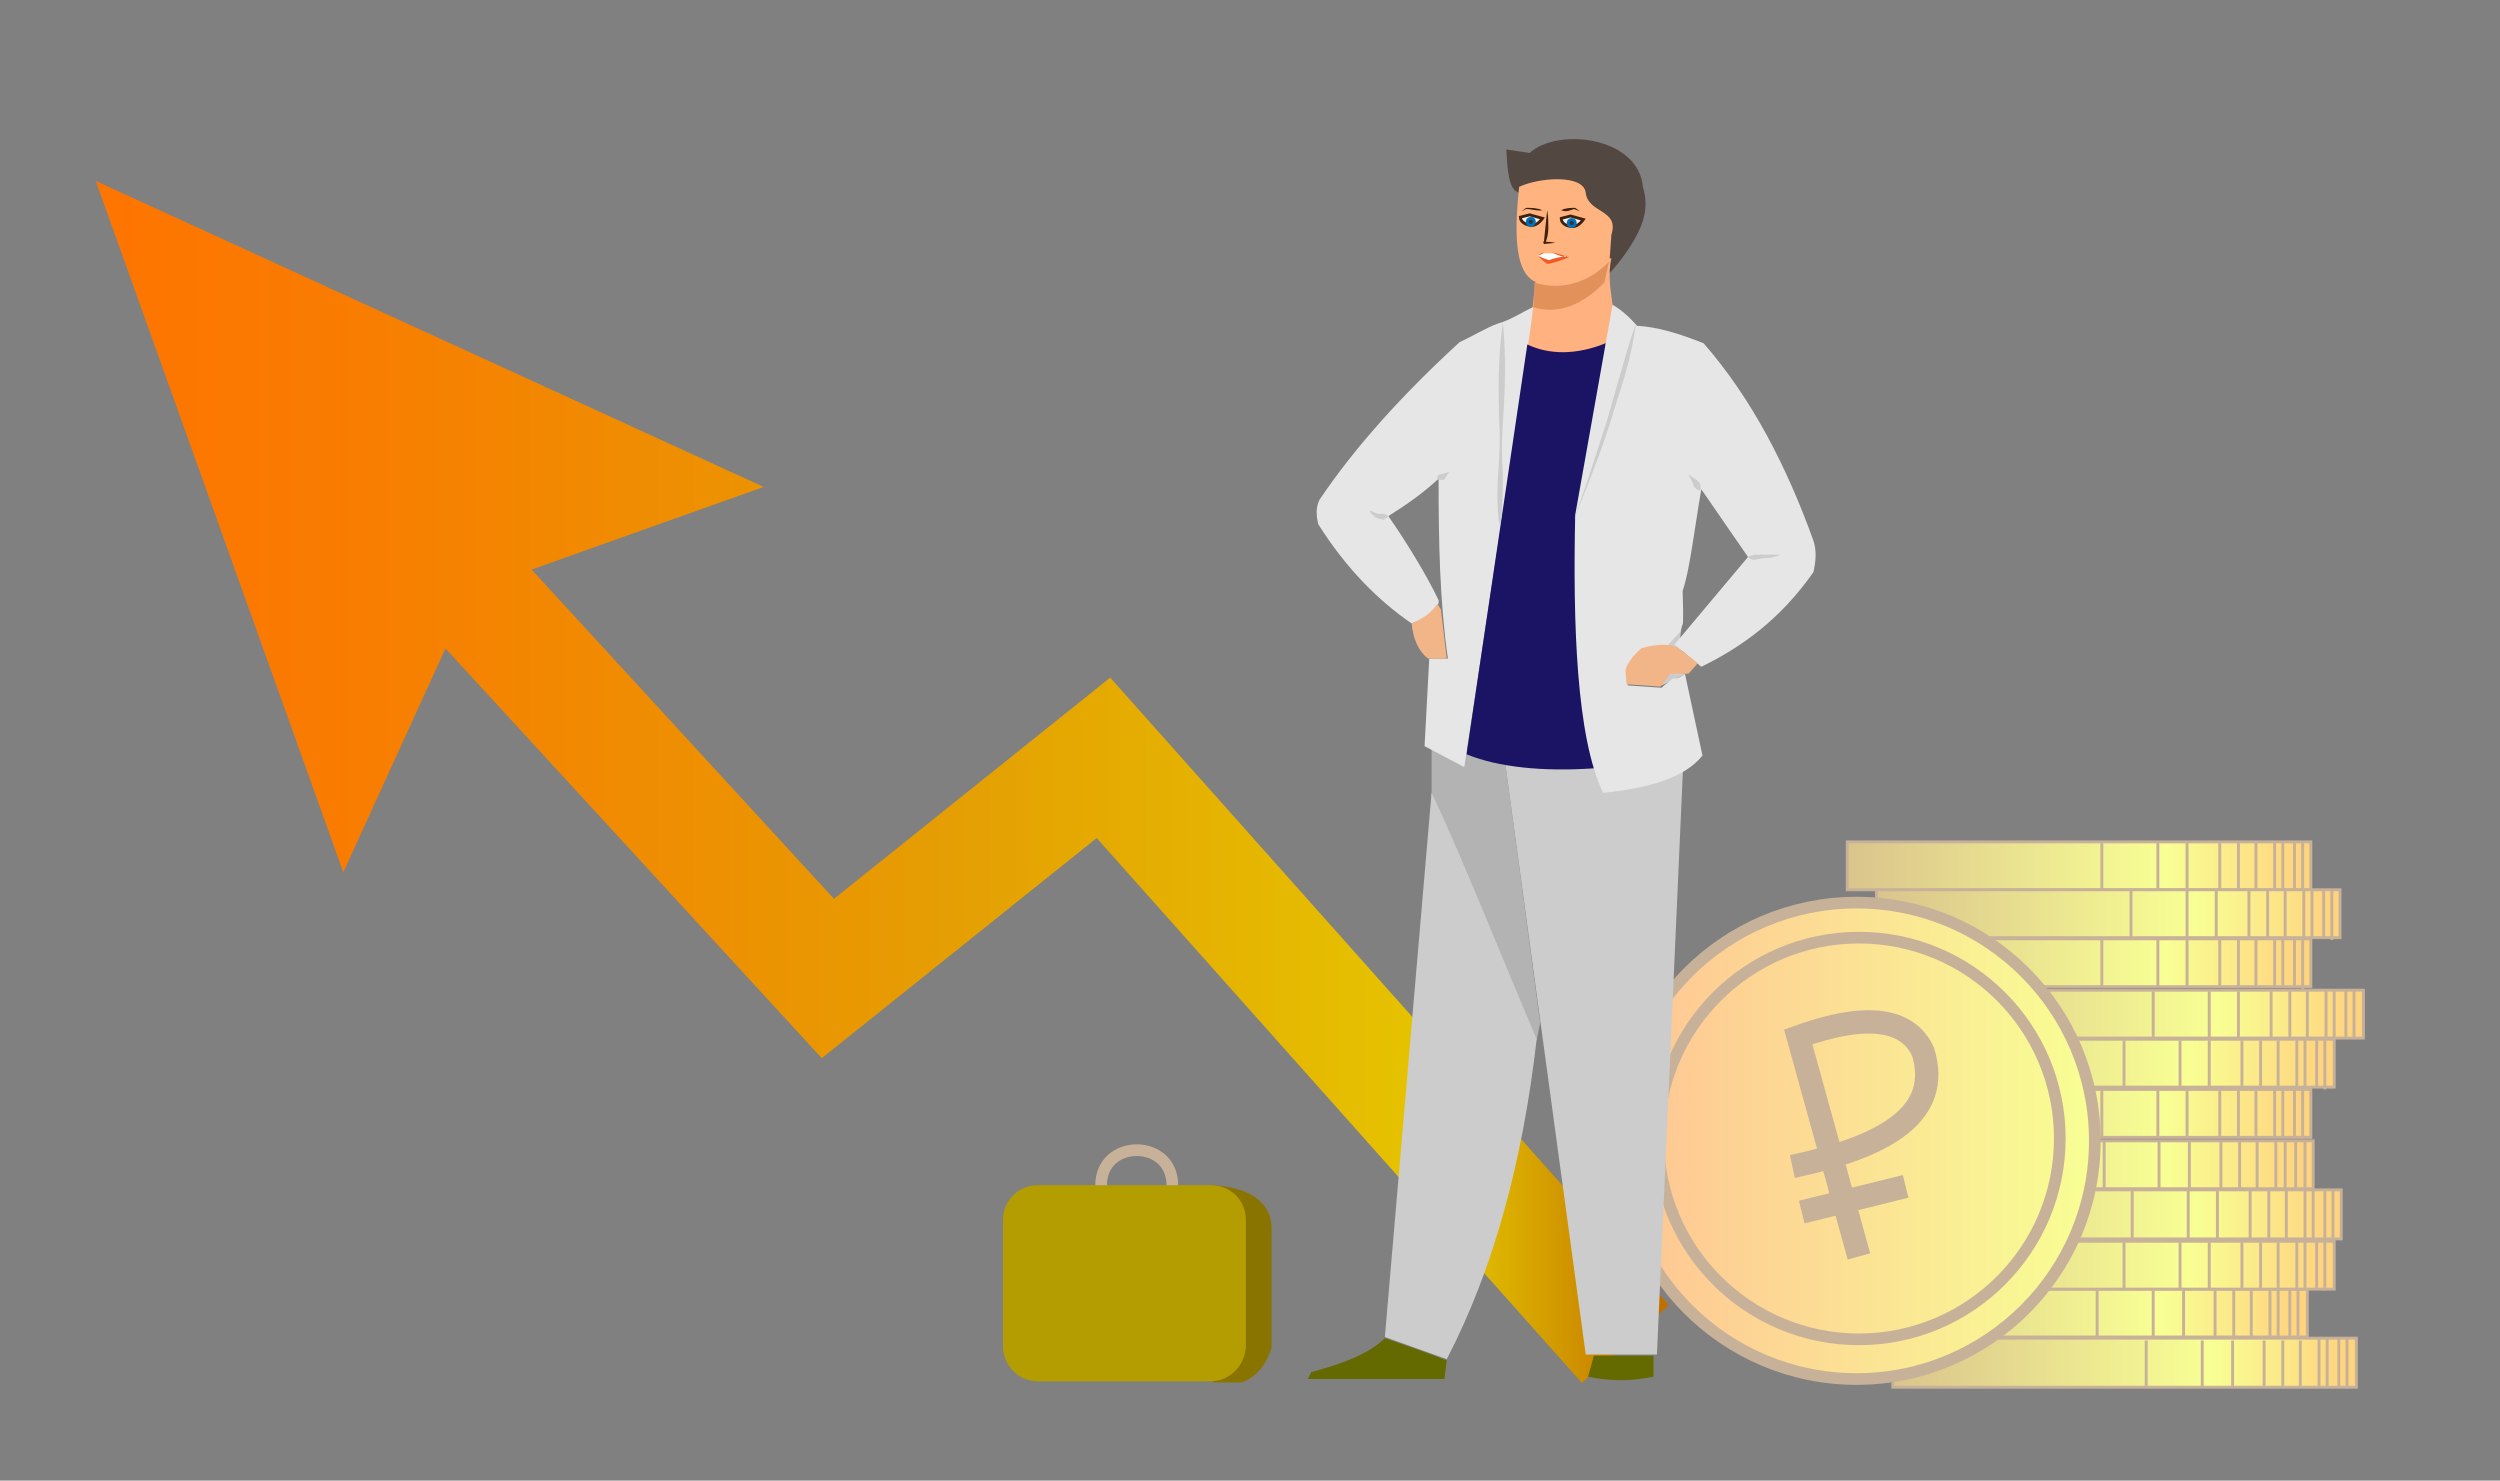 <?xml version="1.0" encoding="utf-8"?>
<!-- Generator: Adobe Illustrator 24.1.2, SVG Export Plug-In . SVG Version: 6.00 Build 0)  -->
<svg version="1.1" xmlns="http://www.w3.org/2000/svg" xmlns:xlink="http://www.w3.org/1999/xlink" x="0px" y="0px"
	 viewBox="0 0 214.1 126.8" style="enable-background:new 0 0 214.1 126.8;" xml:space="preserve">
<rect x="0" y="0" width="214.1" height="126.8" fill="#808080" stroke="none"/>
<style type="text/css">
	.st0{fill:none;stroke:url(#SVGID_1_);stroke-width:10;stroke-miterlimit:10;}
	.st1{fill:url(#SVGID_2_);}
	.st2{fill:url(#SVGID_3_);stroke:#C7B299;stroke-width:0.25;stroke-miterlimit:10;}
	.st3{fill:none;stroke:#C7B299;stroke-width:0.25;stroke-miterlimit:10;}
	.st4{fill:url(#SVGID_4_);stroke:#C7B299;stroke-width:0.25;stroke-miterlimit:10;}
	.st5{fill:url(#SVGID_5_);stroke:#C7B299;stroke-width:0.25;stroke-miterlimit:10;}
	.st6{fill:url(#SVGID_6_);stroke:#C7B299;stroke-width:0.25;stroke-miterlimit:10;}
	.st7{fill:url(#SVGID_7_);stroke:#C7B299;stroke-width:0.25;stroke-miterlimit:10;}
	.st8{fill:url(#SVGID_8_);stroke:#C7B299;stroke-width:0.25;stroke-miterlimit:10;}
	.st9{fill:url(#SVGID_9_);stroke:#C7B299;stroke-width:0.25;stroke-miterlimit:10;}
	.st10{fill:url(#SVGID_10_);stroke:#C7B299;stroke-width:0.25;stroke-miterlimit:10;}
	.st11{fill:url(#SVGID_11_);stroke:#C7B299;stroke-width:0.25;stroke-miterlimit:10;}
	.st12{fill:url(#SVGID_12_);stroke:#C7B299;stroke-width:0.25;stroke-miterlimit:10;}
	.st13{fill:url(#SVGID_13_);stroke:#C7B299;stroke-width:0.25;stroke-miterlimit:10;}
	.st14{fill:url(#SVGID_14_);stroke:#C7B299;stroke-miterlimit:10;}
	.st15{fill:none;stroke:#C7B299;stroke-miterlimit:10;}
	.st16{fill:none;stroke:#C7B299;stroke-width:2;stroke-miterlimit:10;}
	.st17{fill:#534741;}
	.st18{fill:#FFB17F;}
	.st19{fill:#FFB37F;}
	.st20{fill:#E2915A;}
	.st21{fill:#FFFFFF;}
	.st22{fill:#F15A24;}
	.st23{fill:#42210B;}
	.st24{fill:#F2F2F2;stroke:#42210B;stroke-width:0.25;stroke-miterlimit:10;}
	.st25{fill:#333333;stroke:#0071BC;stroke-width:0.25;stroke-miterlimit:10;}
	.st26{fill:#B3B3B3;}
	.st27{fill:#E6E6E6;}
	.st28{fill:#CCCCCC;}
	.st29{fill:#1B1464;}
	.st30{fill:#F2B588;}
	.st31{fill:#656A00;}
	.st32{fill:#8A7400;}
	.st33{fill:#B49D00;}
</style>
<g id="Слой_5">
	<g>
		<g>
			<linearGradient id="SVGID_1_" gradientUnits="userSpaceOnUse" x1="4.557" y1="79.797" x2="142.904" y2="79.797">
				<stop  offset="0" style="stop-color:#FF7300"/>
				<stop  offset="0.177" style="stop-color:#F97C01"/>
				<stop  offset="0.47" style="stop-color:#EA9602"/>
				<stop  offset="0.552" style="stop-color:#E59E03"/>
				<stop  offset="0.865" style="stop-color:#E5C500"/>
				<stop  offset="0.994" style="stop-color:#BF6F00"/>
			</linearGradient>
			<polyline class="st0" points="139.2,115.1 94.5,64.9 70.9,83.8 34.9,44.6 			"/>
			<g>
				<linearGradient id="SVGID_2_" gradientUnits="userSpaceOnUse" x1="4.557" y1="45.141" x2="142.904" y2="45.141">
					<stop  offset="0" style="stop-color:#FF7300"/>
					<stop  offset="0.177" style="stop-color:#F97C01"/>
					<stop  offset="0.47" style="stop-color:#EA9602"/>
					<stop  offset="0.552" style="stop-color:#E59E03"/>
					<stop  offset="0.865" style="stop-color:#E5C500"/>
					<stop  offset="0.994" style="stop-color:#BF6F00"/>
				</linearGradient>
				<polygon class="st1" points="65.4,41.7 40.4,50.6 29.4,74.7 8.2,15.5 				"/>
			</g>
		</g>
	</g>
</g>
<g id="Слой_4">
	
		<linearGradient id="SVGID_3_" gradientUnits="userSpaceOnUse" x1="158.23" y1="74.164" x2="197.947" y2="74.164" gradientTransform="matrix(-1 0 0 1 356.177 0)">
		<stop  offset="2.513967e-02" style="stop-color:#FFD47F"/>
		<stop  offset="0.313" style="stop-color:#F8FF94"/>
		<stop  offset="1" style="stop-color:#DAC48C"/>
	</linearGradient>
	<polygon class="st2" points="158.2,76.2 197.9,76.2 197.9,72.1 158.2,72.1 	"/>
	<line class="st3" x1="180" y1="72.2" x2="180" y2="76.2"/>
	<line class="st3" x1="184.8" y1="72.2" x2="184.8" y2="76.2"/>
	<line class="st3" x1="187.3" y1="72.2" x2="187.3" y2="76.2"/>
	<line class="st3" x1="190.1" y1="72.2" x2="190.1" y2="76.2"/>
	<line class="st3" x1="191.7" y1="72.2" x2="191.7" y2="76.2"/>
	<line class="st3" x1="193.2" y1="72.2" x2="193.2" y2="76.2"/>
	<line class="st3" x1="194.8" y1="76.2" x2="194.8" y2="72.1"/>
	<line class="st3" x1="195.5" y1="72.1" x2="195.5" y2="76.2"/>
	<line class="st3" x1="196.5" y1="72.1" x2="196.5" y2="76.2"/>
	<line class="st3" x1="197.2" y1="72.1" x2="197.2" y2="76.4"/>
	
		<linearGradient id="SVGID_4_" gradientUnits="userSpaceOnUse" x1="155.734" y1="78.279" x2="195.451" y2="78.279" gradientTransform="matrix(-1 0 0 1 356.177 0)">
		<stop  offset="2.513967e-02" style="stop-color:#FFD47F"/>
		<stop  offset="0.313" style="stop-color:#F8FF94"/>
		<stop  offset="1" style="stop-color:#DAC48C"/>
	</linearGradient>
	<polygon class="st4" points="160.7,80.3 200.4,80.3 200.4,76.2 160.7,76.2 	"/>
	<line class="st3" x1="182.5" y1="76.3" x2="182.5" y2="80.3"/>
	<line class="st3" x1="187.3" y1="76.3" x2="187.3" y2="80.3"/>
	<line class="st3" x1="189.8" y1="76.3" x2="189.8" y2="80.3"/>
	<line class="st3" x1="192.6" y1="76.3" x2="192.6" y2="80.3"/>
	<line class="st3" x1="194.2" y1="76.3" x2="194.2" y2="80.3"/>
	<line class="st3" x1="195.7" y1="76.3" x2="195.7" y2="80.3"/>
	<line class="st3" x1="197.3" y1="80.3" x2="197.3" y2="76.2"/>
	<line class="st3" x1="198" y1="76.2" x2="198" y2="80.3"/>
	<line class="st3" x1="199" y1="76.2" x2="199" y2="80.3"/>
	<line class="st3" x1="199.7" y1="76.2" x2="199.7" y2="80.5"/>
	
		<linearGradient id="SVGID_5_" gradientUnits="userSpaceOnUse" x1="153.823" y1="86.837" x2="193.54" y2="86.837" gradientTransform="matrix(-1 0 0 1 356.177 0)">
		<stop  offset="2.513967e-02" style="stop-color:#FFD47F"/>
		<stop  offset="0.313" style="stop-color:#F8FF94"/>
		<stop  offset="1" style="stop-color:#DAC48C"/>
	</linearGradient>
	<polygon class="st5" points="162.6,88.9 202.4,88.9 202.4,84.8 162.6,84.8 	"/>
	<line class="st3" x1="184.4" y1="84.9" x2="184.4" y2="88.9"/>
	<line class="st3" x1="189.2" y1="84.9" x2="189.2" y2="88.9"/>
	<line class="st3" x1="191.7" y1="84.9" x2="191.7" y2="88.9"/>
	<line class="st3" x1="194.5" y1="84.9" x2="194.5" y2="88.9"/>
	<line class="st3" x1="196.1" y1="84.9" x2="196.1" y2="88.9"/>
	<line class="st3" x1="197.6" y1="84.9" x2="197.6" y2="88.9"/>
	<line class="st3" x1="199.2" y1="88.9" x2="199.2" y2="84.8"/>
	<line class="st3" x1="199.9" y1="84.8" x2="199.9" y2="88.9"/>
	<line class="st3" x1="200.9" y1="84.8" x2="200.9" y2="88.9"/>
	<line class="st3" x1="201.6" y1="84.8" x2="201.6" y2="89"/>
	
		<linearGradient id="SVGID_6_" gradientUnits="userSpaceOnUse" x1="158.23" y1="82.491" x2="197.947" y2="82.491" gradientTransform="matrix(-1 0 0 1 356.177 0)">
		<stop  offset="2.513967e-02" style="stop-color:#FFD47F"/>
		<stop  offset="0.313" style="stop-color:#F8FF94"/>
		<stop  offset="1" style="stop-color:#DAC48C"/>
	</linearGradient>
	<polygon class="st6" points="158.2,84.5 197.9,84.5 197.9,80.4 158.2,80.4 	"/>
	<line class="st3" x1="180" y1="80.5" x2="180" y2="84.5"/>
	<line class="st3" x1="184.8" y1="80.5" x2="184.8" y2="84.5"/>
	<line class="st3" x1="187.3" y1="80.5" x2="187.3" y2="84.5"/>
	<line class="st3" x1="190.1" y1="80.5" x2="190.1" y2="84.5"/>
	<line class="st3" x1="191.7" y1="80.5" x2="191.7" y2="84.5"/>
	<line class="st3" x1="193.2" y1="80.5" x2="193.2" y2="84.5"/>
	<line class="st3" x1="194.8" y1="84.5" x2="194.8" y2="80.4"/>
	<line class="st3" x1="195.5" y1="80.4" x2="195.5" y2="84.5"/>
	<line class="st3" x1="196.5" y1="80.4" x2="196.5" y2="84.5"/>
	<line class="st3" x1="197.2" y1="80.4" x2="197.2" y2="84.7"/>
	
		<linearGradient id="SVGID_7_" gradientUnits="userSpaceOnUse" x1="156.319" y1="91.085" x2="196.035" y2="91.085" gradientTransform="matrix(-1 0 0 1 356.177 0)">
		<stop  offset="2.513967e-02" style="stop-color:#FFD47F"/>
		<stop  offset="0.313" style="stop-color:#F8FF94"/>
		<stop  offset="1" style="stop-color:#DAC48C"/>
	</linearGradient>
	<polygon class="st7" points="160.1,93.1 199.9,93.1 199.9,89 160.1,89 	"/>
	<line class="st3" x1="181.9" y1="89.1" x2="181.9" y2="93.1"/>
	<line class="st3" x1="186.7" y1="89.1" x2="186.7" y2="93.1"/>
	<line class="st3" x1="189.2" y1="89.1" x2="189.2" y2="93.1"/>
	<line class="st3" x1="192" y1="89.1" x2="192" y2="93.1"/>
	<line class="st3" x1="193.6" y1="89.1" x2="193.6" y2="93.1"/>
	<line class="st3" x1="195.1" y1="89.1" x2="195.1" y2="93.1"/>
	<line class="st3" x1="196.7" y1="93.1" x2="196.7" y2="89"/>
	<line class="st3" x1="197.4" y1="89" x2="197.4" y2="93.1"/>
	<line class="st3" x1="198.4" y1="89" x2="198.4" y2="93.1"/>
	<line class="st3" x1="199.1" y1="89" x2="199.1" y2="93.3"/>
	
		<linearGradient id="SVGID_8_" gradientUnits="userSpaceOnUse" x1="154.407" y1="116.704" x2="194.124" y2="116.704" gradientTransform="matrix(-1 0 0 1 356.177 0)">
		<stop  offset="2.513967e-02" style="stop-color:#FFD47F"/>
		<stop  offset="0.313" style="stop-color:#F8FF94"/>
		<stop  offset="1" style="stop-color:#DAC48C"/>
	</linearGradient>
	<polygon class="st8" points="162.1,118.8 201.8,118.8 201.8,114.6 162.1,114.6 	"/>
	<line class="st3" x1="183.8" y1="114.8" x2="183.8" y2="118.8"/>
	<line class="st3" x1="188.6" y1="114.8" x2="188.6" y2="118.8"/>
	<line class="st3" x1="191.2" y1="114.8" x2="191.2" y2="118.8"/>
	<line class="st3" x1="193.9" y1="114.8" x2="193.9" y2="118.8"/>
	<line class="st3" x1="195.5" y1="114.8" x2="195.5" y2="118.8"/>
	<line class="st3" x1="197" y1="114.8" x2="197" y2="118.8"/>
	<line class="st3" x1="198.6" y1="118.8" x2="198.6" y2="114.6"/>
	<line class="st3" x1="199.3" y1="114.6" x2="199.3" y2="118.8"/>
	<line class="st3" x1="200.3" y1="114.6" x2="200.3" y2="118.8"/>
	<line class="st3" x1="201" y1="114.6" x2="201" y2="118.9"/>
	
		<linearGradient id="SVGID_9_" gradientUnits="userSpaceOnUse" x1="158.602" y1="112.456" x2="198.319" y2="112.456" gradientTransform="matrix(-1 0 0 1 356.177 0)">
		<stop  offset="2.513967e-02" style="stop-color:#FFD47F"/>
		<stop  offset="0.313" style="stop-color:#F8FF94"/>
		<stop  offset="1" style="stop-color:#DAC48C"/>
	</linearGradient>
	<polygon class="st9" points="157.9,114.5 197.6,114.5 197.6,110.4 157.9,110.4 	"/>
	<line class="st3" x1="179.6" y1="110.5" x2="179.6" y2="114.5"/>
	<line class="st3" x1="184.4" y1="110.5" x2="184.4" y2="114.5"/>
	<line class="st3" x1="187" y1="110.5" x2="187" y2="114.5"/>
	<line class="st3" x1="189.7" y1="110.5" x2="189.7" y2="114.5"/>
	<line class="st3" x1="191.3" y1="110.5" x2="191.3" y2="114.5"/>
	<line class="st3" x1="192.8" y1="110.5" x2="192.8" y2="114.5"/>
	<line class="st3" x1="194.4" y1="114.5" x2="194.4" y2="110.4"/>
	<line class="st3" x1="195.1" y1="110.4" x2="195.1" y2="114.5"/>
	<line class="st3" x1="196.1" y1="110.4" x2="196.1" y2="114.5"/>
	<line class="st3" x1="196.8" y1="110.4" x2="196.8" y2="114.6"/>
	
		<linearGradient id="SVGID_10_" gradientUnits="userSpaceOnUse" x1="156.319" y1="108.314" x2="196.035" y2="108.314" gradientTransform="matrix(-1 0 0 1 356.177 0)">
		<stop  offset="2.513967e-02" style="stop-color:#FFD47F"/>
		<stop  offset="0.313" style="stop-color:#F8FF94"/>
		<stop  offset="1" style="stop-color:#DAC48C"/>
	</linearGradient>
	<polygon class="st10" points="160.1,110.4 199.9,110.4 199.9,106.3 160.1,106.3 	"/>
	<line class="st3" x1="181.9" y1="106.4" x2="181.9" y2="110.4"/>
	<line class="st3" x1="186.7" y1="106.4" x2="186.7" y2="110.4"/>
	<line class="st3" x1="189.2" y1="106.4" x2="189.2" y2="110.4"/>
	<line class="st3" x1="192" y1="106.4" x2="192" y2="110.4"/>
	<line class="st3" x1="193.6" y1="106.4" x2="193.6" y2="110.4"/>
	<line class="st3" x1="195.1" y1="106.4" x2="195.1" y2="110.4"/>
	<line class="st3" x1="196.7" y1="110.4" x2="196.7" y2="106.3"/>
	<line class="st3" x1="197.4" y1="106.3" x2="197.4" y2="110.4"/>
	<line class="st3" x1="198.4" y1="106.3" x2="198.4" y2="110.4"/>
	<line class="st3" x1="199.1" y1="106.3" x2="199.1" y2="110.5"/>
	
		<linearGradient id="SVGID_11_" gradientUnits="userSpaceOnUse" x1="155.633" y1="104" x2="195.35" y2="104" gradientTransform="matrix(-1 0 0 1 356.177 0)">
		<stop  offset="2.513967e-02" style="stop-color:#FFD47F"/>
		<stop  offset="0.313" style="stop-color:#F8FF94"/>
		<stop  offset="1" style="stop-color:#DAC48C"/>
	</linearGradient>
	<polygon class="st11" points="160.8,106.1 200.5,106.1 200.5,101.9 160.8,101.9 	"/>
	<line class="st3" x1="182.6" y1="102" x2="182.6" y2="106.1"/>
	<line class="st3" x1="187.4" y1="102" x2="187.4" y2="106.1"/>
	<line class="st3" x1="189.9" y1="102" x2="189.9" y2="106.1"/>
	<line class="st3" x1="192.7" y1="102" x2="192.7" y2="106.1"/>
	<line class="st3" x1="194.3" y1="102" x2="194.3" y2="106.1"/>
	<line class="st3" x1="195.8" y1="102" x2="195.8" y2="106.1"/>
	<line class="st3" x1="197.4" y1="106.1" x2="197.4" y2="101.9"/>
	<line class="st3" x1="198.1" y1="101.9" x2="198.1" y2="106.1"/>
	<line class="st3" x1="199.1" y1="101.9" x2="199.1" y2="106.1"/>
	<line class="st3" x1="199.8" y1="101.9" x2="199.8" y2="106.2"/>
	
		<linearGradient id="SVGID_12_" gradientUnits="userSpaceOnUse" x1="158.075" y1="99.752" x2="197.792" y2="99.752" gradientTransform="matrix(-1 0 0 1 356.177 0)">
		<stop  offset="2.513967e-02" style="stop-color:#FFD47F"/>
		<stop  offset="0.313" style="stop-color:#F8FF94"/>
		<stop  offset="1" style="stop-color:#DAC48C"/>
	</linearGradient>
	<polygon class="st12" points="158.4,101.8 198.1,101.8 198.1,97.7 158.4,97.7 	"/>
	<line class="st3" x1="180.2" y1="97.8" x2="180.2" y2="101.8"/>
	<line class="st3" x1="184.9" y1="97.8" x2="184.9" y2="101.8"/>
	<line class="st3" x1="187.5" y1="97.8" x2="187.5" y2="101.8"/>
	<line class="st3" x1="190.2" y1="97.8" x2="190.2" y2="101.8"/>
	<line class="st3" x1="191.8" y1="97.8" x2="191.8" y2="101.8"/>
	<line class="st3" x1="193.3" y1="97.8" x2="193.3" y2="101.8"/>
	<line class="st3" x1="194.9" y1="101.8" x2="194.9" y2="97.7"/>
	<line class="st3" x1="195.7" y1="97.7" x2="195.7" y2="101.8"/>
	<line class="st3" x1="196.6" y1="97.7" x2="196.6" y2="101.8"/>
	<line class="st3" x1="197.4" y1="97.7" x2="197.4" y2="101.9"/>
	
		<linearGradient id="SVGID_13_" gradientUnits="userSpaceOnUse" x1="158.23" y1="95.352" x2="197.947" y2="95.352" gradientTransform="matrix(-1 0 0 1 356.177 0)">
		<stop  offset="2.513967e-02" style="stop-color:#FFD47F"/>
		<stop  offset="0.313" style="stop-color:#F8FF94"/>
		<stop  offset="1" style="stop-color:#DAC48C"/>
	</linearGradient>
	<polygon class="st13" points="158.2,97.4 197.9,97.4 197.9,93.3 158.2,93.3 	"/>
	<line class="st3" x1="180" y1="93.4" x2="180" y2="97.4"/>
	<line class="st3" x1="184.8" y1="93.4" x2="184.8" y2="97.4"/>
	<line class="st3" x1="187.3" y1="93.4" x2="187.3" y2="97.4"/>
	<line class="st3" x1="190.1" y1="93.4" x2="190.1" y2="97.4"/>
	<line class="st3" x1="191.7" y1="93.4" x2="191.7" y2="97.4"/>
	<line class="st3" x1="193.2" y1="93.4" x2="193.2" y2="97.4"/>
	<line class="st3" x1="194.8" y1="97.4" x2="194.8" y2="93.3"/>
	<line class="st3" x1="195.5" y1="93.3" x2="195.5" y2="97.4"/>
	<line class="st3" x1="196.5" y1="93.3" x2="196.5" y2="97.4"/>
	<line class="st3" x1="197.2" y1="93.3" x2="197.2" y2="97.5"/>
</g>
<g id="Слой_3">
	
		<linearGradient id="SVGID_14_" gradientUnits="userSpaceOnUse" x1="138.633" y1="97.717" x2="179.411" y2="97.717" gradientTransform="matrix(-1 0 0 1 318.044 0)">
		<stop  offset="0" style="stop-color:#F8FF94"/>
		<stop  offset="1" style="stop-color:#FFC494"/>
	</linearGradient>
	<circle class="st14" cx="159" cy="97.7" r="20.4"/>
	<circle class="st15" cx="159.2" cy="97.5" r="17.2"/>
	<path class="st16" d="M159.2,107.6L154,88.8c5.8-2.1,9.4-1.6,10.7,1.3c1.6,5.3-3.2,8.1-11.2,9.8"/>
	<line class="st16" x1="154.3" y1="103.8" x2="163.2" y2="101.6"/>
</g>
<g id="Слой_2">
	<path class="st17" d="M137.8,23.4c0,0.1,2.2-2.3,2.9-4.5c0.3-1,0.3-1.9,0-2.9c-0.4-4.3-7.3-5.1-9.7-2.9l-2-0.3
		c0.1,1.8,0.2,3.5,1.1,3.7L137.8,23.4z"/>
	<path class="st18" d="M131.5,24.1l-0.3,2.7c-1.8,2.5,0.7,4.5,2.1,3.4c1.5,1.2,6.4-0.8,4.8-4.1c-0.2-1.5-0.4-2.6-0.1-4L131.5,24.1z"
		/>
	<path class="st19" d="M130.1,16c-0.5,4.6-0.2,7.3,1.3,8.1c2.5,0.4,4.6,0.1,6.4-1.2l0.2-2.8c0.7-2.2-2-1.8-2.2-3.6
		C135.6,14.9,131.8,15.2,130.1,16z"/>
	<path class="st20" d="M131.4,24.2c0,0.8,0,1.6-0.1,2.1c2.3,0.7,4.3-0.3,6.1-2.1l0.4-1.8C136.3,24,133.9,25,131.4,24.2z"/>
	<g>
		<polygon class="st21" points="131.7,21.9 132.7,22.5 134.3,22 133,21.7 132.2,21.7 		"/>
		<path class="st22" d="M131.7,21.9c0.4,0.2,0.7,0.3,1,0.4l-0.1,0c0.5-0.2,1.1-0.3,1.6-0.4l0,0.1c-0.4-0.2-0.9-0.3-1.3-0.4l0,0
			c-0.2,0-0.5,0-0.7,0l0,0C132.1,21.8,131.9,21.8,131.7,21.9z M131.7,21.9c0.1-0.1,0.3-0.2,0.5-0.3l0,0l0,0c0.2,0,0.5,0,0.7,0l0,0
			l0,0c0.4,0.2,0.8,0.4,1.3,0.4l0.2,0l-0.2,0.1c-0.5,0.2-1.1,0.4-1.6,0.5l-0.1,0l0,0C132.2,22.4,131.9,22.1,131.7,21.9z"/>
	</g>
	<g>
		<path class="st23" d="M130.3,18.1l0.4-0.3l0,0l0,0c0.5,0,0.9,0,1.4,0.2l0,0c-0.5,0.1-0.9-0.1-1.4-0.1l0,0L130.3,18.1L130.3,18.1z"
			/>
	</g>
	<g>
		<path class="st23" d="M133.7,18c0.4-0.2,0.8-0.2,1.2-0.2l0,0l0,0l0.4,0.3l0,0l-0.5-0.2l0,0C134.5,18,134.1,18.2,133.7,18L133.7,18
			z"/>
	</g>
	<g>
		<path class="st23" d="M132.5,18c0.1,0.5,0.1,1,0.1,1.5c0,0.5-0.1,1-0.3,1.4l-0.2-0.2c0.4,0,0.7,0,1.1,0.1l0,0l-1,0.1l0,0l0,0
			C132.3,19.9,132.4,19,132.5,18L132.5,18z"/>
	</g>
	<path class="st24" d="M130.2,18.6l0.8-0.2l1.1,0.3c0,0-0.4,0.6-0.9,0.6C130.7,19.3,130.2,19,130.2,18.6z"/>
	<circle class="st25" cx="131.1" cy="19" r="0.3"/>
	<path class="st24" d="M133.7,18.7l0.8-0.2l1.1,0.3c0,0-0.4,0.6-0.9,0.6C134.1,19.4,133.7,19.1,133.7,18.7z"/>
	<circle class="st25" cx="134.6" cy="19.1" r="0.3"/>
	<polygon class="st26" points="122.6,63.4 122.6,70.9 131.6,89.1 131.9,87.6 128.9,65.3 	"/>
	<path class="st27" d="M131.3,26.3c-0.2,2.3-3.7,24.7-5.9,39.4l-3.4-1.8l0.4-7.5h1.6c-0.7-4.8-0.8-10-0.8-15.4
		c-1.3,1.2-2.7,2.2-4.3,3.2c1.6,2.3,3.3,5.1,4.3,7.2c0.1,0.9-1.1,1.5-2.3,2c-2.9-2-5.6-4.7-8-8.5c-0.2-0.8-0.2-1.5,0.1-2.1
		c3.1-4.6,7.2-9.1,12-13.5c1.1-0.5,2.2-1.2,3.3-1.6C129.4,27.4,130.4,26.7,131.3,26.3z"/>
	<path class="st28" d="M128.9,65.3l6.9,50.7h6.1l2.3-51.7C138.4,65.7,132.9,66.4,128.9,65.3z"/>
	<path class="st29" d="M130.8,29.5c1.9,0.9,4.2,0.9,6.7-0.1l-1,36.4c-4.4,0.3-8.2-0.1-10.9-1.2L130.8,29.5z"/>
	<path class="st30" d="M120.9,53.4c0.1,1.3,0.6,2.4,1.4,3h1.6l-0.5-4.2l-0.3-0.5C122.6,52.5,121.8,53,120.9,53.4z"/>
	<polygon class="st28" points="140.7,55.6 144.1,53 143.9,54.5 144.2,57.8 142.3,58.7 	"/>
	<path class="st27" d="M138.1,26.1c0.7,0.4,1.4,1,2.1,1.8c1.8,0.1,3.7,0.7,5.7,1.5c4.1,4.7,7.1,10.5,9.4,16.9c0.3,0.9,0.2,1.8,0,2.7
		c-2.8,4-6.1,6.4-9.6,8.1l-2.3-1.9l6.3-7.5l-4-5.8c-0.6,3.5-1,7-1.6,8.7c0.1,2.6,0,3.5,0,2.8l-0.2,0.7l-1.3,1.4l-1.9,0.1l-1.4,1.9
		l0.1,1.2l2.9,0.2c0.3-0.3,0.5-0.4,1-0.8c0.4,0.1,1-0.4,1-0.4l1.5,7c-1.5,1.9-4.6,2.8-8.5,3.2c-2.3-4.7-2.6-14.5-2.4-23.8
		L138.1,26.1z"/>
	<path class="st30" d="M143.6,55.4c-0.9-0.3-1.9-0.2-3,0.1c-0.7,0.6-1.2,1.2-1.4,1.9l0.1,1.2l2.9,0.2c0.4-0.5,0.7-0.8,0.8-1.1l1.6,0
		c-0.3,0.3,0.2-0.2,0.8-0.9L143.6,55.4z"/>
	<g>
		<path class="st28" d="M140.1,27.7c-0.2,1.5-0.5,2.9-0.9,4.3c-0.4,1.4-0.9,2.8-1.3,4.2c-0.9,2.8-2,5.5-3.1,8.3l0,0
			c1-2.8,1.9-5.6,2.8-8.4l1.2-4.2C139.2,30.5,139.6,29.1,140.1,27.7L140.1,27.7z"/>
	</g>
	<g>
		<path class="st28" d="M149.7,47.7c0.2-0.1,0.5-0.2,0.7-0.2c0.2,0,0.5,0,0.7,0c0.5,0,1,0,1.4,0l0,0c-0.5,0.2-0.9,0.3-1.4,0.3
			c-0.2,0-0.5,0.1-0.7,0.1C150.2,48,149.9,47.9,149.7,47.7L149.7,47.7z"/>
	</g>
	<g>
		<path class="st28" d="M128.7,27.6c0.3,2.9,0.2,5.8,0,8.7c-0.1,1.4-0.1,2.9,0,4.3c0,1.4,0,2.9-0.2,4.3l-0.1,0
			c-0.2-1.4-0.2-2.9-0.1-4.3c0.1-1.4,0.2-2.9,0.1-4.3C128.3,33.3,128.3,30.5,128.7,27.6L128.7,27.6z"/>
	</g>
	<path class="st31" d="M118.6,114.6c-1.3,1.3-3.6,2.2-6.3,2.9l-0.3,0.6h11.7l0.2-1.6C122.1,115.8,120.3,115.2,118.6,114.6z"/>
	<path class="st31" d="M136.5,116.1l-0.5,1.8c1.9,0.4,3.7,0.4,5.6,0v-1.8H136.5z"/>
	<g>
		<path class="st28" d="M123.1,41c0-0.2,0-0.3,0.1-0.3c0.1-0.1,0.2-0.1,0.3-0.1c0.2-0.1,0.4-0.1,0.6-0.2l0,0
			c-0.1,0.2-0.2,0.3-0.3,0.5c-0.1,0.1-0.1,0.2-0.2,0.2C123.4,41.1,123.3,41.1,123.1,41L123.1,41z"/>
	</g>
	<g>
		<path class="st28" d="M117.3,43.7c0.3,0.1,0.5,0.3,0.8,0.3c0.1,0,0.3,0,0.4,0c0.1,0,0.2,0.1,0.4,0.2l0,0c-0.1,0.2-0.3,0.2-0.4,0.3
			c-0.2,0-0.3-0.1-0.5-0.1C117.6,44.2,117.4,44,117.3,43.7L117.3,43.7z"/>
	</g>
	<g>
		<path class="st28" d="M145.6,42c-0.2,0-0.3-0.1-0.4-0.2c-0.1-0.1-0.2-0.2-0.2-0.4c-0.1-0.2-0.3-0.5-0.4-0.8l0,0
			c0.2,0.2,0.4,0.3,0.7,0.5c0.1,0.1,0.2,0.2,0.3,0.3C145.6,41.6,145.7,41.8,145.6,42L145.6,42z"/>
	</g>
	<path class="st28" d="M122.6,67.9l-4,46.6l5.3,1.9c4-7.7,6.5-16.9,7.7-27.4C128.5,81.7,125,72.9,122.6,67.9z"/>
	<path class="st32" d="M103.6,101.5c3.3,0.1,5.3,1.4,5.3,3.7v10.2c-0.5,1.6-1.4,2.6-2.6,3l-2.4,0L103.6,101.5z"/>
	<path class="st33" d="M103.6,118.3H88.9c-1.7,0-3-1.4-3-3v-10.8c0-1.7,1.3-3,3-3h14.8c1.7,0,3,1.3,3,3v10.8
		C106.6,117,105.3,118.3,103.6,118.3z"/>
	<path class="st15" d="M94.3,101.5c0-4,6.1-4,6.1,0"/>
</g>
</svg>
